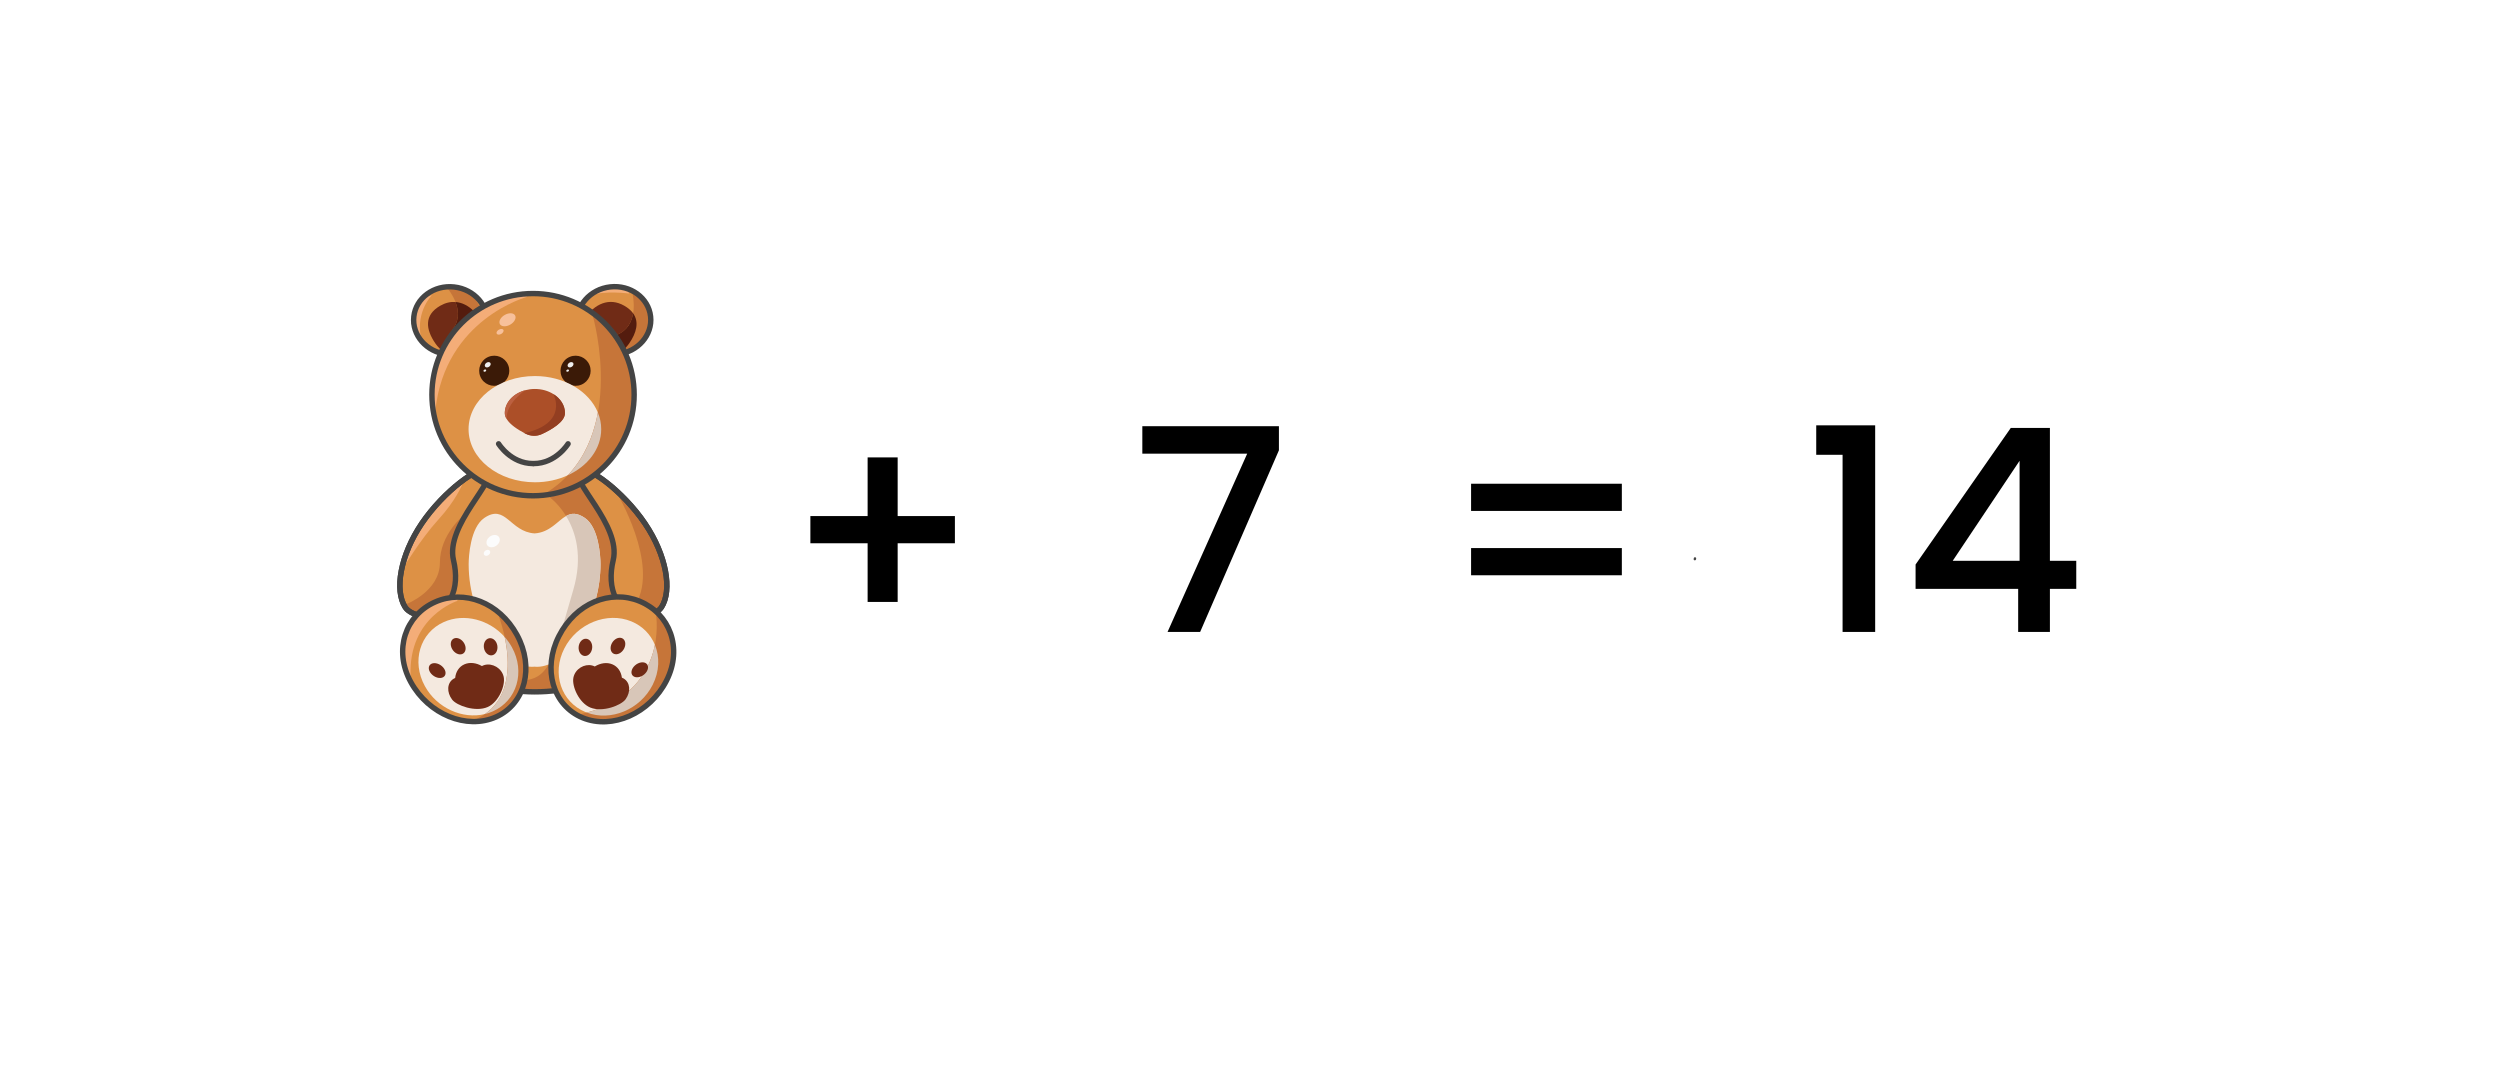 <svg width="8822" height="3760" viewBox="0 0 8822 3760" fill="none" xmlns="http://www.w3.org/2000/svg">
<rect width="8822" height="3760" fill="white"/>
<path d="M5980.77 1977.35C5980.48 1977.35 5980.19 1977.33 5979.9 1977.27C5977.68 1976.85 5976.22 1974.97 5976.56 1972.97C5976.89 1970.94 5977.03 1969.82 5977.03 1969.82C5977.25 1967.8 5979.23 1966.3 5981.47 1966.4C5983.73 1966.5 5985.53 1968.16 5985.53 1970.2C5985.53 1971.64 5985.3 1973.11 5984.88 1974.55C5984.38 1976.21 5982.66 1977.35 5980.77 1977.35Z" fill="#444444"/>
<path d="M3369.66 1917H3167.66V2124H3061.66V1917H2859.66V1821H3061.66V1614H3167.66V1821H3369.66V1917ZM4513.05 1589L4235.05 2230H4120.05L4401.05 1601H4031.05V1504H4513.05V1589ZM5723.16 1707V1803H5191.16V1707H5723.16ZM5723.16 1934V2030H5191.16V1934H5723.16ZM6409.1 1605V1501H6617.1V2230H6502.1V1605H6409.1ZM6759.71 2078V1992L7095.71 1510H7233.71V1979H7326.71V2078H7233.71V2230H7121.71V2078H6759.71ZM7126.71 1626L6890.71 1979H7126.71V1626Z" fill="black"/>
<path d="M1718.65 1145.82C1725.97 1080.29 1674.07 1020.7 1602.73 1012.73C1531.4 1004.76 1467.64 1051.43 1460.32 1116.97C1453 1182.51 1504.89 1242.1 1576.23 1250.06C1647.56 1258.03 1711.33 1211.36 1718.65 1145.82Z" fill="#DD9145"/>
<path d="M1674.54 1254.73C1631.44 1279.4 1569.4 1260.01 1536.03 1211.46C1502.59 1162.86 1495.29 1112.17 1553.61 1078.8C1572.04 1068.29 1590.14 1064.35 1607.28 1065.65C1631.21 1067.39 1653.41 1079.36 1672.12 1097.96C1679.37 1105.09 1686.06 1113.24 1692.18 1122.12C1725.62 1170.67 1717.69 1230.06 1674.54 1254.73Z" fill="#702B16"/>
<path d="M1580.37 1019C1580.37 1019 1642.18 1092.05 1602.84 1153.86C1563.51 1215.67 1659.03 1108.91 1659.03 1108.91L1692.75 1080.81L1664.65 1035.86L1596.72 1007.88L1580.37 1019Z" fill="#C67539"/>
<path d="M1672.12 1097.96L1659.03 1108.92C1659.03 1108.92 1563.5 1215.68 1602.84 1153.87C1621.89 1123.92 1617.22 1091.28 1607.28 1065.65C1631.21 1067.39 1653.41 1079.36 1672.12 1097.96Z" fill="#541C0E"/>
<path d="M2179.91 1249.76C2251.24 1241.79 2303.14 1182.2 2295.82 1116.66C2288.5 1051.13 2224.74 1004.46 2153.4 1012.42C2082.07 1020.39 2030.17 1079.98 2037.49 1145.52C2044.81 1211.05 2108.57 1257.72 2179.91 1249.76Z" fill="#DD9145"/>
<path d="M1524.17 1041.48C1524.17 1041.48 1467.98 1097.68 1484.84 1187.58L1451.12 1142.63L1473.6 1058.34L1524.17 1041.48Z" fill="#F4AD78"/>
<path d="M2220.94 1035.86C2220.94 1035.86 2131.03 1024.62 2091.7 1041.48C2052.36 1058.34 2114.17 1013.39 2114.17 1013.39L2207.9 1015.97L2220.94 1035.86Z" fill="#F4AD78"/>
<path d="M2220.54 1211.46C2213.74 1221.3 2205.76 1229.95 2196.99 1237.31C2162.66 1266.08 2116.3 1274.4 2081.97 1254.73C2038.81 1230.06 2030.95 1170.67 2064.33 1122.12C2097.7 1073.51 2149.06 1048 2202.89 1078.79C2217 1086.83 2227.22 1095.93 2234.19 1105.71C2256.22 1136.5 2245.88 1174.6 2220.54 1211.46Z" fill="#702B16"/>
<path d="M2231.83 1035.86C2231.83 1035.86 2260.26 1148.25 2175.97 1181.96C2091.69 1215.68 2220.93 1243.77 2220.93 1243.77L2294.76 1165.44L2289.14 1075.65L2231.83 1035.86Z" fill="#C67539"/>
<path d="M2220.55 1211.46C2213.75 1221.29 2205.77 1229.95 2197 1237.31C2164.24 1227.14 2115.92 1205.95 2175.99 1181.96C2214.09 1166.73 2229.15 1135.43 2234.2 1105.71C2256.23 1136.5 2245.89 1174.6 2220.55 1211.46Z" fill="#541C0E"/>
<path d="M1718.65 1145.82C1725.97 1080.29 1674.07 1020.7 1602.73 1012.73C1531.4 1004.76 1467.64 1051.43 1460.32 1116.97C1453 1182.51 1504.89 1242.1 1576.23 1250.06C1647.56 1258.03 1711.33 1211.36 1718.65 1145.82Z" stroke="#444444" stroke-width="19.123" stroke-miterlimit="10"/>
<path d="M2179.91 1249.76C2251.24 1241.79 2303.14 1182.2 2295.82 1116.66C2288.5 1051.13 2224.74 1004.46 2153.4 1012.42C2082.07 1020.39 2030.17 1079.98 2037.49 1145.52C2044.81 1211.05 2108.57 1257.72 2179.91 1249.76Z" stroke="#444444" stroke-width="19.123" stroke-miterlimit="10"/>
<path d="M2334.11 2143.11C2322.42 2161.21 2292.64 2170.65 2286.46 2170.76C2272.47 2170.93 2259.77 2169.63 2248.19 2167.05C2227.01 2274.04 2175.54 2360.68 2074.62 2406.37C2024.72 2428.96 1962.8 2441.49 1886.44 2441.49C1863.06 2441.49 1840.86 2440.03 1819.91 2437.22C1653.24 2414.96 1560.58 2307.41 1527.09 2164.07C1512.76 2168.62 1496.41 2170.98 1477.81 2170.76C1471.63 2170.65 1441.91 2161.21 1430.16 2143.11C1391.33 2083.04 1412.29 1959.82 1488.38 1847.21C1565.7 1732.8 1693.7 1639.13 1720.05 1660.09C1720.39 1660.43 1720.73 1660.71 1721.07 1661.05C1771.81 1632.5 1828.28 1616.88 1886.44 1618.68C1942.68 1620.36 1996.23 1635.09 2044.28 1660.09C2070.69 1639.19 2198.63 1732.86 2275.9 1847.21C2351.98 1959.82 2372.94 2083.04 2334.11 2143.11Z" fill="#DD9145"/>
<path d="M1600.41 1976.96C1623.84 2074.06 1592.54 2172.34 1477.8 2170.76C1471.62 2170.65 1441.89 2161.21 1430.15 2143.12C1410.65 2113 1406.27 2066.98 1416.27 2014.38C1416.27 2014.38 1416.27 2014.38 1416.33 2014.33C1426.22 1962.07 1450.43 1903.35 1488.36 1847.21C1520.39 1799.84 1561.13 1756.02 1599.73 1722.41C1654.3 1674.88 1704.59 1647.85 1720.04 1660.1C1759.54 1691.62 1570.29 1852.33 1600.41 1976.96Z" fill="#DD9145"/>
<path d="M2220.36 2051.47L2074.6 2406.37C2024.7 2428.96 1962.78 2441.49 1886.42 2441.49C1863.04 2441.49 1840.85 2440.03 1819.89 2437.22C1819.55 2418.56 1828.76 2403.95 1855.68 2400.3C1945.59 2388.11 1956.82 2305.79 2022.57 2083.05C2088.37 1860.3 1939.97 1755.11 1939.97 1755.11L2064.88 1698.47L2175.97 1849.23L2220.36 2051.47Z" fill="#C67539"/>
<path d="M2334.1 2143.11C2322.41 2161.2 2292.63 2170.64 2286.45 2170.75C2265.38 2171.03 2247.12 2167.94 2231.55 2162.1C2162.1 2136.31 2144.79 2056.23 2163.9 1976.95C2193.96 1852.32 2004.71 1691.61 2044.21 1660.09C2061.12 1646.66 2119.79 1680.31 2180.08 1736.34C2213.85 1767.75 2248.13 1806.13 2275.89 1847.2C2351.97 1959.81 2372.93 2083.04 2334.1 2143.11Z" fill="#DD9145"/>
<path d="M1638.3 1816.25C1638.3 1816.25 1552.27 1884.36 1552.27 1985.5C1552.27 2086.65 1434.27 2131.6 1434.27 2131.6L1462.36 2176.55L1560.08 2115.3L1602.84 2097.88L1603.23 1983.48L1598.57 1924.08L1638.3 1816.25Z" fill="#C67539"/>
<path d="M1630.93 1710.16C1630.93 1710.16 1608.46 1766.35 1546.65 1833.78C1485.79 1900.14 1418.42 2010.84 1416.34 2014.32C1426.23 1962.06 1450.45 1903.34 1488.38 1847.21C1520.41 1799.84 1561.14 1756.01 1599.75 1722.41L1630.93 1710.16Z" fill="#F4AD78"/>
<path d="M2334.12 2143.11C2322.43 2161.21 2292.65 2170.65 2286.47 2170.76C2265.4 2171.04 2247.13 2167.95 2231.57 2162.1C2232.97 2152.78 2236.79 2142.66 2243.43 2131.59C2327.71 1991.11 2176 1738.25 2176 1738.25L2180.1 1736.34C2213.87 1767.75 2248.15 1806.13 2275.9 1847.21C2351.99 1959.82 2372.95 2083.04 2334.12 2143.11Z" fill="#C67539"/>
<path d="M2119.01 1990.94C2119.01 2159.4 2026.47 2308.25 1936.06 2344.61C1922.29 2350.12 1908.63 2353.04 1895.32 2353.04C1892.34 2353.04 1889.36 2352.87 1886.44 2352.59C1886.38 2352.59 1886.38 2352.59 1886.38 2352.59C1783.95 2362.93 1653.81 2190.7 1653.81 1990.94C1653.81 1964.14 1659.48 1861.7 1708.71 1827.93C1784.4 1776.01 1799.06 1876.54 1886.44 1882.32C1940.94 1878.73 1967.13 1838.21 1997.53 1820.91C2015.85 1810.46 2035.68 1808.43 2064.11 1827.93C2113.39 1861.7 2119.01 1964.14 2119.01 1990.94Z" fill="#F4E9DF"/>
<path d="M2275.83 1847.21C2198.57 1732.86 2070.62 1639.19 2044.21 1660.09C1996.17 1635.09 1942.62 1620.36 1886.37 1618.68C1828.27 1616.88 1771.8 1632.5 1721 1661.05C1720.66 1660.71 1720.38 1660.43 1719.99 1660.09C1693.64 1639.08 1565.63 1732.8 1488.31 1847.15C1412.23 1959.76 1391.22 2082.99 1430.1 2143.06C1441.79 2161.15 1471.57 2170.59 1477.75 2170.7C1496.35 2170.98 1512.7 2168.57 1527.03 2164.01C1564.73 2325.4 1677.45 2441.43 1886.37 2441.43C2117.21 2441.43 2216.5 2326.86 2248.19 2166.99C2259.76 2169.58 2272.46 2170.87 2286.45 2170.7C2292.64 2170.59 2322.36 2161.15 2334.1 2143.06C2372.93 2083.04 2351.92 1959.82 2275.83 1847.21Z" stroke="#444444" stroke-width="19.123" stroke-miterlimit="10"/>
<path d="M1600.35 1976.95C1623.79 2074.05 1592.49 2172.33 1477.74 2170.76C1471.56 2170.65 1441.84 2161.21 1430.09 2143.11C1391.27 2083.04 1412.23 1959.82 1488.31 1847.21C1565.57 1732.8 1693.63 1639.13 1719.98 1660.15C1759.49 1691.62 1570.29 1852.32 1600.35 1976.95Z" stroke="#444444" stroke-width="19.123" stroke-miterlimit="10"/>
<path d="M2163.84 1976.95C2140.41 2074.05 2171.71 2172.33 2286.45 2170.76C2292.63 2170.65 2322.36 2161.21 2334.1 2143.11C2372.93 2083.04 2351.97 1959.82 2275.89 1847.21C2198.63 1732.8 2070.57 1639.13 2044.21 1660.15C2004.71 1691.62 2193.9 1852.32 2163.84 1976.95Z" stroke="#444444" stroke-width="19.123" stroke-miterlimit="10"/>
<path d="M1750.12 2530.05C1721.86 2542.63 1691.23 2547.69 1660.38 2545.95C1578.51 2541.51 1495.07 2489.76 1449.67 2406.88C1449.5 2406.54 1449.27 2406.15 1449.11 2405.81C1387.41 2291.96 1431.91 2170.48 1534.97 2124.57C1560.03 2113.39 1586.21 2107.71 1612.45 2107.15C1665.16 2106.03 1717.92 2125.47 1761.47 2162.56C1785.75 2183.07 1807.1 2209.08 1824.07 2239.99C1886.61 2354.06 1853.51 2483.91 1750.12 2530.05Z" fill="#DD9145"/>
<path d="M1739.28 2510.21C1730.12 2514.31 1720.68 2517.51 1711.12 2519.82C1631.95 2538.92 1541.76 2498.75 1499.23 2421.09C1451.52 2333.99 1481.58 2232.74 1566.43 2194.92C1638.47 2162.83 1726.86 2186.72 1781.08 2248.02C1790.75 2258.92 1799.29 2270.95 1806.48 2284.09C1854.24 2371.19 1824.13 2472.39 1739.28 2510.21Z" fill="#F4E9DF"/>
<path d="M1709.98 2346.58C1706.61 2347.54 1703.52 2348.77 1700.6 2350.4C1680.42 2338.83 1657.67 2335.85 1638.56 2344.34C1619.51 2352.82 1608.33 2370.97 1606.19 2392.38C1604.06 2393.28 1601.98 2394.35 1600.01 2395.58C1577.14 2410.3 1575.8 2442.61 1595.41 2468.69C1611.42 2489.98 1678.4 2513.86 1721.16 2494.82C1760.16 2477.45 1784.38 2418.06 1777.24 2387.66C1769.94 2356.87 1736.84 2339.17 1709.98 2346.58Z" fill="#702B16"/>
<path d="M1559.24 2350.56C1572.78 2362.14 1576.43 2378.55 1567.27 2387.26C1558.17 2395.96 1539.79 2393.6 1526.2 2382.03C1512.65 2370.45 1509 2354.05 1518.16 2345.34C1527.32 2336.63 1545.69 2338.99 1559.24 2350.56Z" fill="#702B16"/>
<path d="M2118.99 1990.95C2118.99 2159.41 2026.45 2308.26 1936.04 2344.61C1964.07 2296.46 1983.91 2214.03 2022.57 2083.04C2058.59 1961.11 2030.44 1874.41 1997.51 1820.91C2015.83 1810.46 2035.66 1808.44 2064.09 1827.94C2113.37 1861.71 2118.99 1964.14 2118.99 1990.95Z" fill="#D8C6B8"/>
<path d="M1735.94 2312.52C1749.04 2310.52 1757.6 2295.4 1755.07 2278.74C1752.53 2262.08 1739.86 2250.2 1726.76 2252.19C1713.66 2254.18 1705.09 2269.3 1707.63 2285.96C1710.16 2302.62 1722.84 2314.51 1735.94 2312.52Z" fill="#702B16"/>
<path d="M1638.41 2270.73C1646.67 2285.84 1643.75 2302.36 1631.83 2307.64C1619.92 2312.93 1603.57 2305 1595.31 2289.94C1587.05 2274.83 1589.97 2258.31 1601.88 2253.03C1613.8 2247.74 1630.15 2255.61 1638.41 2270.73Z" fill="#702B16"/>
<path d="M2351.97 2401.59C2293.25 2517.35 2160.58 2576.07 2055.73 2532.74C2048.93 2529.93 2042.47 2526.79 2036.23 2523.3C1946.44 2472.84 1917.28 2353.1 1972.23 2244.82C2031.01 2129.12 2152.55 2078.44 2257.4 2121.7C2288.19 2134.46 2314.15 2153.85 2333.93 2177.9C2381.47 2235.6 2393.5 2319.89 2351.97 2401.59Z" fill="#DD9145"/>
<path d="M2302.93 2417.15C2258.93 2503.74 2155.99 2546.62 2070.86 2514.59C2069.17 2514.03 2067.54 2513.35 2065.92 2512.68C1979.89 2477.17 1946.45 2376.75 1991.29 2288.48C2036.08 2200.14 2142.22 2157.38 2228.25 2192.89C2267.75 2209.25 2296.19 2239.2 2311.02 2275.44C2328.55 2318.09 2327.2 2369.39 2302.93 2417.15Z" fill="#F4E9DF"/>
<path d="M2351.98 2401.59C2293.26 2517.35 2160.6 2576.07 2055.74 2532.74C2048.95 2529.93 2042.48 2526.79 2036.25 2523.3C2041.36 2521.95 2046.75 2520.66 2052.37 2519.31C2361.42 2446.26 2315.07 2170.76 2315.07 2170.76L2333.95 2177.89C2381.48 2235.6 2393.51 2319.89 2351.98 2401.59Z" fill="#C67539"/>
<path d="M1750.11 2530.04C1721.84 2542.63 1691.22 2547.69 1660.37 2545.94C1663.52 2544.59 1666.78 2543.19 1670.26 2541.79C1878.17 2457.5 1756.01 2163.73 1756.01 2163.73L1761.46 2162.55C1785.73 2183.06 1807.09 2209.08 1824.06 2239.98C1886.6 2354.05 1853.5 2483.91 1750.11 2530.04Z" fill="#C67539"/>
<path d="M1739.27 2510.21C1730.11 2514.31 1720.67 2517.52 1711.12 2519.82C1805.02 2454.53 1798.78 2330.96 1781.08 2248.02C1790.74 2258.92 1799.28 2270.95 1806.48 2284.1C1854.24 2371.19 1824.12 2472.4 1739.27 2510.21Z" fill="#D8C6B8"/>
<path d="M1448.88 2383.89C1449.16 2391.65 1449.27 2398.95 1449.11 2405.81C1387.41 2291.97 1431.91 2170.48 1534.97 2124.57C1560.03 2113.39 1586.21 2107.71 1612.45 2107.15L1614.08 2120.36C1614.08 2120.36 1441.01 2175.48 1448.88 2383.89Z" fill="#F4AD78"/>
<path d="M2302.92 2417.15C2258.92 2503.74 2155.98 2546.62 2070.85 2514.59C2239.65 2468.12 2294.55 2358.49 2311.01 2275.44C2328.54 2318.09 2327.2 2369.39 2302.92 2417.15Z" fill="#D8C6B8"/>
<path d="M2089.74 2286.06C2088.34 2302.86 2076.48 2315.73 2063.27 2314.83C2050.07 2313.93 2040.46 2299.6 2041.86 2282.8C2043.27 2266 2055.13 2253.13 2068.33 2254.03C2081.59 2254.93 2091.14 2269.26 2089.74 2286.06Z" fill="#702B16"/>
<path d="M2158.79 2270.61C2151.03 2285.89 2154.51 2302.36 2166.54 2307.36C2178.62 2312.36 2194.69 2303.99 2202.45 2288.65C2210.2 2273.36 2206.72 2256.9 2194.69 2251.9C2182.61 2246.9 2166.54 2255.27 2158.79 2270.61Z" fill="#702B16"/>
<path d="M1824.06 2239.98C1886.6 2354.11 1853.5 2483.97 1750.11 2530.04C1646.72 2576.12 1512.2 2521 1449.66 2406.87C1387.11 2292.75 1431.56 2170.64 1534.95 2124.57C1638.35 2078.49 1761.52 2125.86 1824.06 2239.98Z" stroke="#444444" stroke-width="19.123" stroke-miterlimit="10"/>
<path d="M1972.24 2244.82C1913.46 2360.57 1950.89 2489.48 2055.74 2532.74C2160.59 2576.01 2293.26 2517.29 2351.98 2401.59C2410.76 2285.84 2362.26 2164.97 2257.41 2121.7C2152.5 2078.44 2030.96 2129.12 1972.24 2244.82Z" stroke="#444444" stroke-width="19.123" stroke-miterlimit="10"/>
<path opacity="0.84" d="M1888.23 1680.88C2024.56 1680.88 2135.08 1604.63 2135.08 1510.57C2135.08 1416.5 2024.56 1340.25 1888.23 1340.25C1751.9 1340.25 1641.38 1416.5 1641.38 1510.57C1641.38 1604.63 1751.9 1680.88 1888.23 1680.88Z" fill="url(#paint0_radial_1220_109717)"/>
<path d="M2237.8 1392.68C2237.8 1579.4 2094.4 1732.58 1911.72 1748.14C1901.61 1749.04 1891.33 1749.49 1880.99 1749.49C1742.03 1749.49 1621.55 1670.04 1562.72 1554.06C1549.68 1528.49 1539.68 1501.07 1533.11 1472.36C1527.26 1446.79 1524.17 1420.1 1524.17 1392.68C1524.17 1207.98 1664.48 1056.09 1844.35 1037.72C1844.41 1037.77 1844.41 1037.72 1844.41 1037.72C1854.69 1036.71 1865.09 1036.09 1875.59 1035.92C1877.39 1035.86 1879.19 1035.86 1880.99 1035.86C1987.08 1035.86 2082.38 1082.16 2147.67 1155.72C2203.75 1218.71 2237.8 1301.7 2237.8 1392.68Z" fill="#DD9145"/>
<path d="M1764.3 1357.5C1791.45 1346.33 1804.4 1315.27 1793.23 1288.12C1782.06 1260.97 1750.99 1248.01 1723.84 1259.18C1696.69 1270.35 1683.74 1301.42 1694.91 1328.57C1706.08 1355.72 1737.15 1368.67 1764.3 1357.5Z" fill="#3B1A07"/>
<path d="M2051.32 1357.5C2078.47 1346.33 2091.43 1315.27 2080.26 1288.12C2069.09 1260.97 2038.02 1248.01 2010.87 1259.18C1983.72 1270.35 1970.77 1301.42 1981.94 1328.57C1993.11 1355.72 2024.17 1368.67 2051.32 1357.5Z" fill="#3B1A07"/>
<path d="M2121.53 1514.39C2121.53 1584.12 2074.05 1644.92 2003.59 1677.18C1969.37 1692.91 1929.75 1701.84 1887.5 1701.84C1758.26 1701.84 1653.46 1617.95 1653.46 1514.39C1653.46 1410.89 1758.26 1326.99 1887.5 1326.99C1991.11 1326.99 2079.05 1380.94 2109.79 1455.67C2117.43 1474.16 2121.53 1493.88 2121.53 1514.39Z" fill="#F4E9DF"/>
<path d="M1861.32 1047.1C1861.32 1047.1 1570.87 1124.08 1536.31 1448.03C1535.41 1456.68 1534.34 1464.77 1533.11 1472.36C1527.26 1446.79 1524.17 1420.1 1524.17 1392.68C1524.17 1207.98 1664.48 1056.09 1844.35 1037.72C1844.41 1037.77 1844.41 1037.72 1844.41 1037.72C1855.14 1043.68 1861.32 1047.1 1861.32 1047.1Z" fill="#F4AD78"/>
<path d="M2237.8 1392.68C2237.8 1579.4 2094.4 1732.58 1911.72 1748.14C2226.22 1572.66 2091.7 1114.53 2091.7 1114.53C2091.7 1114.53 2121.37 1136.78 2147.67 1155.72C2203.75 1218.71 2237.8 1301.7 2237.8 1392.68Z" fill="#C67539"/>
<path d="M2121.54 1514.4C2121.54 1584.13 2074.06 1644.93 2003.6 1677.18C2064.17 1613.24 2095.47 1534.17 2109.8 1455.68C2117.44 1474.16 2121.54 1493.89 2121.54 1514.4Z" fill="#D8C6B8"/>
<path d="M1993.69 1457.64C1993.69 1488.99 1944.81 1516.75 1912.27 1531.75C1894.01 1540.18 1873.05 1539.62 1855.13 1530.63C1853.67 1529.9 1852.2 1529.17 1850.74 1528.38C1827.99 1516.52 1799.78 1498.71 1787.53 1478.09C1783.59 1471.52 1781.29 1464.66 1781.29 1457.64C1781.29 1419.93 1811.86 1387.96 1854.28 1376.83C1864.73 1374.08 1875.86 1372.56 1887.49 1372.56C1912.05 1372.56 1934.69 1379.25 1952.67 1390.54H1952.73C1977.68 1406.11 1993.69 1430.38 1993.69 1457.64Z" fill="#AC4F28"/>
<path d="M1880.99 1749.49C2078.05 1749.49 2237.8 1589.74 2237.8 1392.68C2237.8 1195.61 2078.05 1035.86 1880.99 1035.86C1683.92 1035.86 1524.17 1195.61 1524.17 1392.68C1524.17 1589.74 1683.92 1749.49 1880.99 1749.49Z" stroke="#444444" stroke-width="19.123" stroke-miterlimit="10"/>
<path d="M1759.5 1566.14C1759.5 1566.14 1802.26 1635.82 1880.93 1635.82" stroke="#444444" stroke-width="19.123" stroke-miterlimit="10" stroke-linecap="round"/>
<path d="M2004.62 1566.14C2004.62 1566.14 1961.86 1635.82 1883.19 1635.82" stroke="#444444" stroke-width="19.123" stroke-miterlimit="10" stroke-linecap="round"/>
<path d="M2089.33 2348.32C2092.7 2349.16 2095.91 2350.34 2098.83 2351.86C2118.61 2339.78 2141.25 2336.18 2160.64 2344.16C2179.97 2352.14 2191.77 2369.96 2194.52 2391.31C2196.66 2392.15 2198.79 2393.16 2200.81 2394.34C2224.13 2408.45 2226.61 2440.7 2207.84 2467.28C2192.55 2489.02 2126.36 2514.65 2082.98 2496.78C2043.42 2480.43 2017.24 2421.76 2023.42 2391.2C2029.71 2360.12 2062.25 2341.58 2089.33 2348.32Z" fill="#702B16"/>
<path d="M2240.54 2348.32C2227.39 2360.23 2224.3 2376.75 2233.68 2385.18C2243.07 2393.61 2261.38 2390.8 2274.53 2378.89C2287.68 2366.98 2290.77 2350.46 2281.39 2342.03C2272 2333.6 2253.74 2336.35 2240.54 2348.32Z" fill="#702B16"/>
<path d="M1993.69 1457.63C1993.69 1488.99 1944.8 1516.74 1912.27 1531.75C1894.01 1540.18 1873.05 1539.61 1855.12 1530.62C1853.66 1529.89 1852.2 1529.16 1850.74 1528.38C2008.75 1492.69 1952.67 1390.54 1952.67 1390.54H1952.73C1977.67 1406.1 1993.69 1430.38 1993.69 1457.63Z" fill="#933E21"/>
<path d="M1854.28 1376.83C1854.28 1376.83 1786.8 1420.21 1787.53 1478.08C1783.59 1471.51 1781.29 1464.66 1781.29 1457.63C1781.29 1419.93 1811.86 1387.95 1854.28 1376.83Z" fill="#BC6040"/>
<path d="M2018.12 1294.14C2023.25 1290.59 2025.27 1284.62 2022.62 1280.79C2019.98 1276.96 2013.67 1276.72 2008.54 1280.27C2003.41 1283.81 2001.39 1289.79 2004.04 1293.62C2006.68 1297.45 2012.99 1297.68 2018.12 1294.14Z" fill="#EFEFEF"/>
<path d="M2004.77 1311.19C2007.26 1309.93 2008.52 1307.41 2007.58 1305.55C2006.64 1303.7 2003.86 1303.21 2001.37 1304.47C1998.88 1305.74 1997.62 1308.26 1998.56 1310.12C1999.5 1311.97 2002.28 1312.45 2004.77 1311.19Z" fill="#EFEFEF"/>
<path d="M1725.95 1294.15C1731.09 1290.6 1733.1 1284.62 1730.46 1280.79C1727.81 1276.96 1721.51 1276.73 1716.37 1280.28C1711.24 1283.82 1709.22 1289.8 1711.87 1293.63C1714.52 1297.46 1720.82 1297.69 1725.95 1294.15Z" fill="#EFEFEF"/>
<path d="M1712.58 1311.2C1715.07 1309.94 1716.33 1307.41 1715.39 1305.56C1714.45 1303.7 1711.67 1303.22 1709.18 1304.48C1706.68 1305.74 1705.43 1308.27 1706.36 1310.12C1707.3 1311.98 1710.08 1312.46 1712.58 1311.2Z" fill="#EFEFEF"/>
<path d="M1800.68 1145.47C1815.47 1136.93 1823.05 1122.39 1817.62 1112.98C1812.18 1103.58 1795.8 1102.87 1781.02 1111.4C1766.24 1119.94 1758.66 1134.48 1764.09 1143.89C1769.52 1153.29 1785.9 1154 1800.68 1145.47Z" fill="#F7C09A"/>
<path d="M1768.87 1178.31C1775.34 1174.57 1778.67 1168.2 1776.3 1164.09C1773.92 1159.98 1766.75 1159.68 1760.27 1163.42C1753.79 1167.16 1750.47 1173.52 1752.84 1177.63C1755.22 1181.74 1762.39 1182.05 1768.87 1178.31Z" fill="#F7C09A"/>
<path d="M1751.69 1925.47C1763.01 1917.28 1767.02 1903.51 1760.65 1894.71C1754.29 1885.91 1739.95 1885.41 1728.64 1893.6C1717.32 1901.78 1713.31 1915.55 1719.68 1924.35C1726.05 1933.15 1740.38 1933.65 1751.69 1925.47Z" fill="#FCFCFC"/>
<path d="M1724.06 1958.63C1729.56 1954.64 1731.5 1947.93 1728.39 1943.63C1725.28 1939.33 1718.3 1939.07 1712.79 1943.06C1707.29 1947.04 1705.34 1953.75 1708.45 1958.05C1711.56 1962.35 1718.55 1962.61 1724.06 1958.63Z" fill="#FCFCFC"/>
<defs>
<radialGradient id="paint0_radial_1220_109717" cx="0" cy="0" r="1" gradientUnits="userSpaceOnUse" gradientTransform="translate(1888.21 1510.58) scale(246.835 170.325)">
<stop stop-color="#3F1C00"/>
<stop offset="0.381" stop-color="#8C7766"/>
<stop offset="0.809" stop-color="#DED8D3"/>
<stop offset="1" stop-color="white"/>
</radialGradient>
</defs>
</svg>

